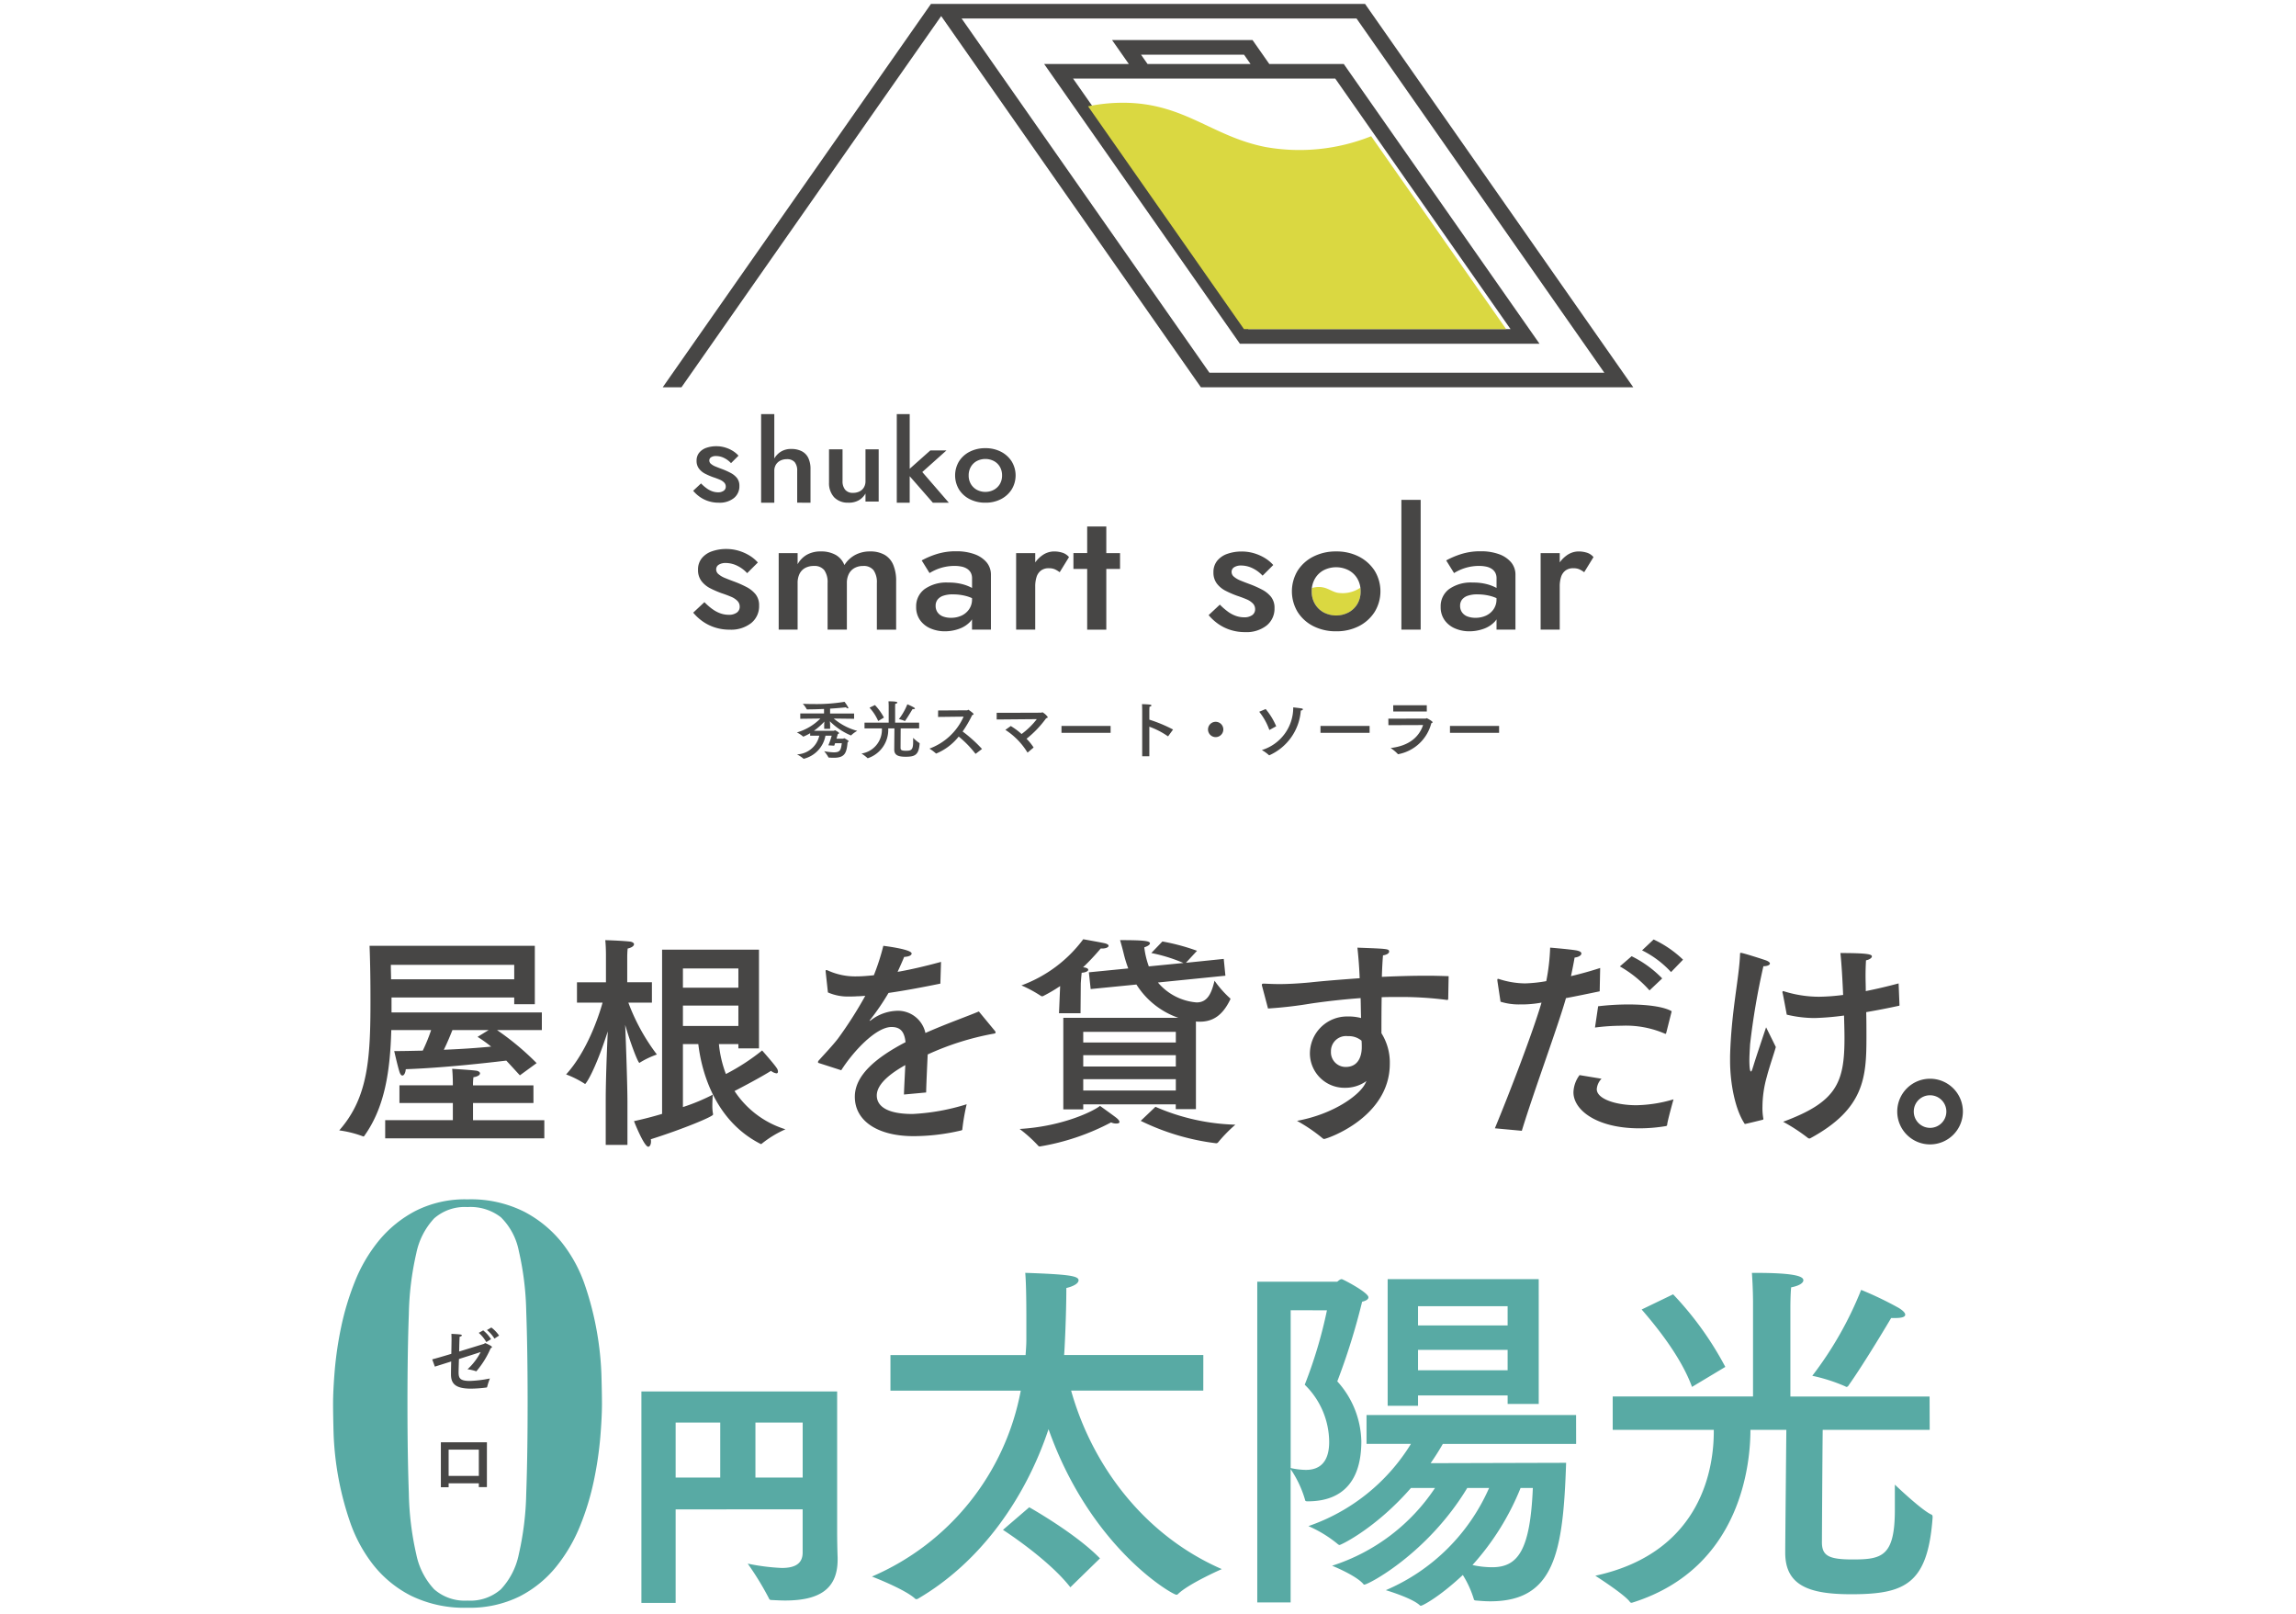 <svg xmlns="http://www.w3.org/2000/svg" width="296" height="208" viewBox="0 0 296 208"><defs><clipPath id="a"><rect width="296" height="208" transform="translate(-12312 10)" fill="none" stroke="#707070" stroke-width="1"/></clipPath><clipPath id="b"><rect width="125.125" height="97.299" fill="none"/></clipPath><clipPath id="c"><rect width="210.117" height="86.166" fill="none"/></clipPath></defs><g transform="translate(12312 -10)" clip-path="url(#a)"><g><path d="M-12113.526 54.305l-19.244-27.494-5.993-8.565h-9.6l-2.161-3.085h-18.11l2.161 3.085h-10.917l4.183 5.978 21.055 30.08zm-51.374-37.26h13.279l.839 1.2h-13.278zm-8.758 3.086h33.8l5.193 7.425 17.405 24.865h-33.8l-20.095-28.719z" fill="#474645"/><path d="M-12188.028 12.386h50.913l31.943 45.649h-50.912zm-3.949-1.884l-9.406 13.44-15.381 21.967-9.8 14.011h2.417l9.8-14.011 14.972-21.4 8.711-12.438 33.484 47.848h55.741l-34.581-49.417h-55.957z" fill="#474645"/><g><g clip-path="url(#b)" transform="translate(-12226.564 10.502)"><path d="M108.736 41.92h-33.8L54.837 13.201a22.33 22.33 0 014.6-.46c7.833.047 11.367 4.348 18.276 5.705a24.923 24.923 0 0013.618-1.39h.006z" fill="#dad841"/><path d="M24.676 92.143l-2.624-.033a7.766 7.766 0 003.027 1.588 3.6 3.6 0 00-.773.567c-.016.017-.024.024-.041.024a8.384 8.384 0 01-2.714-1.825c.017.214.033.435.033.526v.444h-.765v-.444c0-.083.008-.288.025-.486a8.635 8.635 0 01-1.349 1.184h2.566c.049 0 .1-.066.156-.066.017 0 .526.263.526.37 0 .049-.074.09-.165.115-.058.2-.114.394-.172.6h.855c.041 0 .091-.058.148-.058.033 0 .568.305.568.387 0 .049-.066.083-.14.115-.123 1.406-.362 2.015-1.777 2.015a8.14 8.14 0 01-.625-.024c-.033 0-.066-.008-.074-.041a4.4 4.4 0 00-.551-.781 7.452 7.452 0 001.241.148c.823 0 .922-.28 1.037-1.177h-.864a5.147 5.147 0 01-.115.321l-.756-.049a9.1 9.1 0 00.435-1.242h-.806a3.754 3.754 0 01-2.8 2.977c-.017 0-.025 0-.033-.016a4.342 4.342 0 00-.839-.551 3.078 3.078 0 002.879-2.41H19.01V94a6.271 6.271 0 01-.88.444c-.017 0-.025-.008-.041-.024a3.883 3.883 0 00-.79-.518 7 7 0 003.026-1.793l-2.591.033v-.683h3.064v-.584a51.36 51.36 0 01-2.171.058c-.033 0-.058-.008-.065-.033a3.675 3.675 0 00-.5-.691c.436.024.921.033 1.415.033a22.46 22.46 0 003.964-.287 5.26 5.26 0 01.5.773.069.069 0 01-.074.074.391.391 0 01-.239-.14c-.51.058-1.242.124-2.048.173v.625h3.093zm8.384 1.24h-2.38c-.008.716-.017 2.451-.017 2.517.008.28.156.362.683.362.65 0 .938-.065.938-1.1v-.559a5.62 5.62 0 00.814.666c.025.008.025.042.025.066-.107 1.48-.617 1.7-1.809 1.7-.913 0-1.464-.181-1.464-.921 0-.247.017-1.933.024-2.731h-.8a3.853 3.853 0 01-2.607 3.833c-.008 0-.017.008-.033.008a.046.046 0 01-.042-.025 5.027 5.027 0 00-.765-.576 3.11 3.11 0 002.632-3.2v-.042h-2.242v-.74h3.117v-2.106s0-.3-.025-.641h.082c.938 0 1.061.09 1.061.164 0 .058-.09.124-.272.156-.016.165-.016.445-.016.445v1.982h3.096zm-5.28-.953a6.149 6.149 0 00-1.119-1.719l.7-.338a7.258 7.258 0 011.159 1.613zm3.413-.008a3.818 3.818 0 00-.74-.239 8 8 0 001.086-1.908 7.733 7.733 0 01.838.4c.09.057.14.107.14.148s-.074.074-.221.074h-.091s-.567.963-.945 1.5a.056.056 0 01-.049.033.026.026 0 01-.017-.008m4.305-.518l.008-.831 3.742-.024c.065 0 .1-.067.156-.067.041 0 .674.445.674.552 0 .058-.074.107-.181.131a14.879 14.879 0 01-1.233 2.114 17.9 17.9 0 012.5 2.253l-.8.609a.059.059 0 01-.033.008c-.008 0-.017 0-.025-.017a13.549 13.549 0 00-2.147-2.2 7.236 7.236 0 01-2.895 2.188.061.061 0 01-.049-.017 5.545 5.545 0 00-.831-.616 7.732 7.732 0 004.408-4.122zm7.556.329v-.863c.8 0 5.708-.008 5.765-.017s.091-.049.14-.049a2.126 2.126 0 01.683.617c0 .066-.074.124-.214.156a13.3 13.3 0 01-2.525 2.64 6.525 6.525 0 01.913 1.127l-.74.625a.081.081 0 01-.041.024c-.008 0-.017-.008-.025-.024a9.123 9.123 0 00-2.837-2.9l.7-.493a9.06 9.06 0 011.39 1.028 9.666 9.666 0 001.966-1.916z" fill="#474645"/><rect width="6.333" height=".888" transform="translate(51.411 93.064)" fill="#474645"/><path d="M65.178 94.372c-.017.017-.025.024-.033.024a.087.087 0 01-.041-.016 10.288 10.288 0 00-2.368-1.218v3.808h-.921v-5.806s0-.584-.025-.913c.963.041 1.217.058 1.217.173 0 .058-.074.131-.247.165-.024.271-.024.592-.024.592v1.072a18.716 18.716 0 013.059 1.274zm6.11.133a.987.987 0 11.987-.987.99.99 0 01-.987.987m6.981-.948a.112.112 0 01-.049.017c-.008 0-.024-.017-.033-.05a7.988 7.988 0 00-1.284-2.286l.831-.353a8.769 8.769 0 011.357 2.221zm-.033 3.273a.148.148 0 01-.041.017.069.069 0 01-.049-.025 5.084 5.084 0 00-.905-.65 5.718 5.718 0 004.046-5.5s.839.09 1.1.14c.1.017.148.066.148.107 0 .066-.1.14-.272.165a6.86 6.86 0 01-4.03 5.749" fill="#474645"/><rect width="6.333" height=".888" transform="translate(84.8 93.064)" fill="#474645"/><path d="M93.557 92.965l-.008-.839 4.8-.008c.066 0 .1-.049.156-.049.041 0 .749.379.749.518 0 .049-.049.091-.165.124a5.44 5.44 0 01-4.235 3.989c-.008 0-.024.008-.033.008a.055.055 0 01-.058-.033 5.3 5.3 0 00-.921-.765c2.467-.287 3.7-1.5 4.186-2.961zm4.951-1.76h-4.326l-.008-.806h4.33z" fill="#474645"/><rect width="6.333" height=".888" transform="translate(101.494 93.064)" fill="#474645"/><path d="M28.613 71.013a3.66 3.66 0 00-1.876-.44 4.009 4.009 0 00-1.922.45 3.758 3.758 0 00-1.392 1.308 2.587 2.587 0 00-1.116-1.309 3.815 3.815 0 00-1.945-.45 3.556 3.556 0 00-1.761.418 3.156 3.156 0 00-1.209 1.232v-1.434h-2.439v9.863h2.439v-6a2.608 2.608 0 01.253-1.2 1.734 1.734 0 01.725-.75 2.3 2.3 0 011.116-.257 1.6 1.6 0 011.346.547 2.692 2.692 0 01.425 1.662v6h2.486v-6a2.515 2.515 0 01.264-1.2 1.8 1.8 0 01.737-.75 2.248 2.248 0 011.093-.257 1.6 1.6 0 011.346.547 2.687 2.687 0 01.426 1.662v6h2.485V74.39a5.278 5.278 0 00-.368-2.08 2.687 2.687 0 00-1.116-1.3m11.557-.094a6.744 6.744 0 00-2.313-.364 8.152 8.152 0 00-2.612.385 10.763 10.763 0 00-1.853.794l1.013 1.63a6.26 6.26 0 01.7-.375 6.053 6.053 0 012.52-.547 4.446 4.446 0 01.9.086 2.086 2.086 0 01.714.279 1.432 1.432 0 01.472.493 1.536 1.536 0 01.172.772v1.209a5.705 5.705 0 00-1.231-.481 6.887 6.887 0 00-1.83-.214 4.862 4.862 0 00-3.061.847 2.749 2.749 0 00-1.083 2.284 2.867 2.867 0 00.506 1.715 3.154 3.154 0 001.358 1.073 4.637 4.637 0 001.841.364 5.444 5.444 0 001.807-.311 3.588 3.588 0 001.473-.943 2.269 2.269 0 00.215-.286v1.325h2.44v-7.033a2.476 2.476 0 00-.576-1.662 3.665 3.665 0 00-1.576-1.04m-.664 7.11a2.4 2.4 0 01-.989.826 3.209 3.209 0 01-1.347.274 2.849 2.849 0 01-1.024-.171 1.494 1.494 0 01-.7-.525 1.418 1.418 0 01-.253-.847 1.285 1.285 0 01.242-.794 1.577 1.577 0 01.725-.5 3.657 3.657 0 011.265-.182 6.6 6.6 0 011.7.215 5 5 0 01.759.27v.159a2.18 2.18 0 01-.379 1.276m12.026-7.293a3.563 3.563 0 00-1.081-.16 2.632 2.632 0 00-1.554.536 3.787 3.787 0 00-.862.877v-1.2h-2.464v9.863h2.463v-5.553a3.955 3.955 0 01.172-1.233 1.662 1.662 0 01.564-.826 1.619 1.619 0 011.013-.3 1.931 1.931 0 01.76.129 3.306 3.306 0 01.644.386l1.2-1.951a1.812 1.812 0 00-.852-.568m5.661-3.379h-2.465v3.431h-1.772v2.039h1.772v7.83h2.465v-7.83h1.772v-2.037h-1.772zM6.402 77.998a4.016 4.016 0 001.045.559 3.229 3.229 0 001.056.182 1.727 1.727 0 001.045-.279.906.906 0 00.379-.775 1.034 1.034 0 00-.3-.74 2.471 2.471 0 00-.826-.537q-.528-.226-1.24-.462a12.816 12.816 0 01-1.411-.612 3.315 3.315 0 01-1.148-.935 2.316 2.316 0 01-.448-1.461 2.288 2.288 0 01.494-1.5 2.9 2.9 0 011.331-.891 5.464 5.464 0 011.8-.29 5.548 5.548 0 011.642.236 5.851 5.851 0 011.39.623 4.768 4.768 0 011.055.881l-1.377 1.375a4.263 4.263 0 00-1.264-.945 3.37 3.37 0 00-1.515-.365 1.624 1.624 0 00-.872.215.692.692 0 00-.344.623.792.792 0 00.31.612 3 3 0 00.826.484q.516.214 1.16.451a13.5 13.5 0 011.607.709 3.7 3.7 0 011.182.945 2.266 2.266 0 01.448 1.461 2.772 2.772 0 01-1.022 2.245 4.2 4.2 0 01-2.767.849 6.068 6.068 0 01-1.986-.312 5.757 5.757 0 01-1.584-.816 6.445 6.445 0 01-1.137-1.064l1.447-1.354a8.131 8.131 0 001.022.892" fill="#474645"/><path d="M89.975 75.721a3.08 3.08 0 01-.414 1.615 2.977 2.977 0 01-1.137 1.1 3.317 3.317 0 01-1.6.4 3.251 3.251 0 01-1.608-.4 3 3 0 01-1.132-1.1 3.128 3.128 0 01-.414-1.615 4.032 4.032 0 01.026-.43 2.941 2.941 0 01.87-.136c1.026-.01 1.534.526 2.367.732a4.051 4.051 0 003.011-.644 3.56 3.56 0 01.032.478" fill="#dad841"/><path d="M89.734 71.227a6.3 6.3 0 00-2.912-.654 6.362 6.362 0 00-2.922.654 5.138 5.138 0 00-2.037 1.812 5.158 5.158 0 000 5.35 5.11 5.11 0 002.036 1.823 6.372 6.372 0 002.922.653 6.308 6.308 0 002.912-.653 5.221 5.221 0 002.037-1.823 5.09 5.09 0 000-5.35 5.251 5.251 0 00-2.037-1.812m-.173 6.111a2.95 2.95 0 01-1.139 1.094 3.453 3.453 0 01-3.211 0 2.965 2.965 0 01-1.127-1.094 3.1 3.1 0 01-.414-1.62 3.163 3.163 0 01.414-1.63 2.864 2.864 0 011.127-1.093 3.532 3.532 0 013.211 0 2.85 2.85 0 011.139 1.093 3.163 3.163 0 01.414 1.63 3.1 3.1 0 01-.414 1.62" fill="#474645"/><rect width="2.485" height="16.725" transform="translate(95.231 63.926)" fill="#474645"/><path d="M107.785 70.916a6.744 6.744 0 00-2.313-.364 8.152 8.152 0 00-2.612.385 10.763 10.763 0 00-1.853.794l1.013 1.63a6.261 6.261 0 01.7-.375 6.053 6.053 0 012.52-.547 4.446 4.446 0 01.9.086 2.086 2.086 0 01.714.279 1.432 1.432 0 01.472.493 1.536 1.536 0 01.172.772v1.209a5.7 5.7 0 00-1.231-.481 6.887 6.887 0 00-1.83-.214 4.862 4.862 0 00-3.061.847 2.749 2.749 0 00-1.081 2.284 2.867 2.867 0 00.506 1.715 3.154 3.154 0 001.358 1.073 4.637 4.637 0 001.841.364 5.444 5.444 0 001.807-.311 3.588 3.588 0 001.471-.943 2.267 2.267 0 00.218-.286v1.325h2.44v-7.033a2.476 2.476 0 00-.576-1.662 3.665 3.665 0 00-1.576-1.04m-.668 7.108a2.4 2.4 0 01-.989.826 3.209 3.209 0 01-1.349.276 2.849 2.849 0 01-1.024-.171 1.494 1.494 0 01-.7-.525 1.418 1.418 0 01-.253-.847 1.285 1.285 0 01.242-.794 1.577 1.577 0 01.725-.5 3.657 3.657 0 011.265-.182 6.6 6.6 0 011.7.215 5 5 0 01.759.27v.159a2.18 2.18 0 01-.379 1.276m12.031-7.293a3.574 3.574 0 00-1.083-.16 2.631 2.631 0 00-1.554.536 3.787 3.787 0 00-.862.877v-1.2h-2.463v9.863h2.462v-5.553a3.955 3.955 0 01.172-1.233 1.662 1.662 0 01.564-.826 1.62 1.62 0 011.014-.3 1.929 1.929 0 01.759.129 3.306 3.306 0 01.644.386l1.2-1.951a1.814 1.814 0 00-.851-.568m-46.297 7.588a4.016 4.016 0 001.045.559 3.229 3.229 0 001.056.182 1.727 1.727 0 001.045-.279.906.906 0 00.379-.774 1.034 1.034 0 00-.3-.74 2.471 2.471 0 00-.826-.537q-.528-.226-1.24-.462a12.816 12.816 0 01-1.411-.612 3.315 3.315 0 01-1.148-.935 2.316 2.316 0 01-.448-1.461 2.288 2.288 0 01.494-1.5 2.9 2.9 0 011.331-.891 5.464 5.464 0 011.8-.29 5.548 5.548 0 011.642.236 5.851 5.851 0 011.39.623 4.768 4.768 0 011.055.881l-1.377 1.375a4.263 4.263 0 00-1.264-.945 3.37 3.37 0 00-1.515-.365 1.624 1.624 0 00-.872.215.691.691 0 00-.344.623.792.792 0 00.31.612 3 3 0 00.826.484q.516.214 1.16.451a13.5 13.5 0 011.607.709 3.7 3.7 0 011.182.945 2.266 2.266 0 01.448 1.461 2.772 2.772 0 01-1.02 2.235 4.2 4.2 0 01-2.767.849 6.067 6.067 0 01-1.986-.312 5.757 5.757 0 01-1.584-.816 6.445 6.445 0 01-1.137-1.061l1.447-1.354a8.131 8.131 0 001.022.892M19.054 64.291v-4.319a3.275 3.275 0 00-.282-1.442 1.9 1.9 0 00-.841-.871 2.9 2.9 0 00-1.36-.293 2.454 2.454 0 00-1.391.381 2.533 2.533 0 00-.793.847v-5.722h-1.7v11.419h1.7v-4.1a1.5 1.5 0 01.2-.791 1.424 1.424 0 01.566-.527 1.767 1.767 0 01.832-.19 1.279 1.279 0 011.03.38 1.708 1.708 0 01.323 1.127v4.1zm4.902 0a2.639 2.639 0 001.3-.3 2.345 2.345 0 00.887-.886v1.04h1.7v-6.734h-1.7v4.1a1.529 1.529 0 01-.2.8 1.357 1.357 0 01-.566.527 1.855 1.855 0 01-.848.183 1.238 1.238 0 01-1.006-.4 1.688 1.688 0 01-.339-1.11v-4.1h-1.743v4.274a2.687 2.687 0 00.653 1.9 2.412 2.412 0 001.862.7m9.51-3.947l3.111-2.781h-2.078l-2.656 2.362v-7.047h-1.666v11.419h1.665v-3.414l2.986 3.414h2.058zm10.12-2.628a4.3 4.3 0 00-1.987-.446 4.348 4.348 0 00-2 .446 3.511 3.511 0 00-1.391 1.238 3.52 3.52 0 000 3.652 3.483 3.483 0 001.391 1.244 4.348 4.348 0 002 .446 4.3 4.3 0 001.987-.446 3.551 3.551 0 001.391-1.244 3.472 3.472 0 000-3.652 3.58 3.58 0 00-1.391-1.238m-.118 4.173a2.013 2.013 0 01-.778.746 2.354 2.354 0 01-2.192 0 2.031 2.031 0 01-.77-.746 2.119 2.119 0 01-.282-1.106 2.156 2.156 0 01.282-1.112 1.96 1.96 0 01.77-.746 2.406 2.406 0 012.192 0 1.944 1.944 0 01.778.746 2.156 2.156 0 01.282 1.112 2.119 2.119 0 01-.282 1.106m-37.807.55a2.8 2.8 0 00.731.391 2.259 2.259 0 00.74.128 1.208 1.208 0 00.731-.2.635.635 0 00.266-.542.727.727 0 00-.209-.519 1.738 1.738 0 00-.579-.376q-.37-.158-.868-.323a9.027 9.027 0 01-.989-.429 2.326 2.326 0 01-.8-.655 1.625 1.625 0 01-.317-1.018 1.6 1.6 0 01.346-1.053 2.028 2.028 0 01.933-.625 3.831 3.831 0 011.262-.2 3.9 3.9 0 011.15.166 4.086 4.086 0 01.974.436 3.335 3.335 0 01.74.617l-.965.963a2.974 2.974 0 00-.884-.662 2.36 2.36 0 00-1.061-.256 1.138 1.138 0 00-.612.15.484.484 0 00-.241.436.556.556 0 00.218.428 2.117 2.117 0 00.579.338c.242.1.512.206.812.316a9.434 9.434 0 011.126.5 2.591 2.591 0 01.828.663 1.582 1.582 0 01.314 1.023 1.941 1.941 0 01-.716 1.572 2.937 2.937 0 01-1.943.588 4.231 4.231 0 01-1.391-.219 4.027 4.027 0 01-1.11-.571 4.518 4.518 0 01-.8-.745l1.014-.948a5.677 5.677 0 00.715.624" fill="#474645"/></g></g></g><g><g clip-path="url(#c)" transform="translate(-12269.061 131.059)"><path d="M.213 55.583a46.642 46.642 0 01.817-5.541 34.853 34.853 0 011.776-5.9A19.929 19.929 0 015.9 38.853a15.292 15.292 0 014.725-3.836 14.112 14.112 0 016.713-1.492 15.338 15.338 0 017.317 1.6 15.291 15.291 0 014.9 4.049 18.415 18.415 0 012.945 5.501 39.384 39.384 0 011.527 6 39.725 39.725 0 01.568 5.4q.07 2.45.071 3.8 0 1.7-.213 4.3a46.84 46.84 0 01-.817 5.541 33.982 33.982 0 01-1.776 5.861 20.675 20.675 0 01-3.09 5.292 14.641 14.641 0 01-4.725 3.836 14.416 14.416 0 01-6.713 1.457 15.629 15.629 0 01-7.317-1.563 14.688 14.688 0 01-4.9-4.049 18.941 18.941 0 01-2.948-5.506 39.3 39.3 0 01-2.1-11.331Q0 61.232 0 59.882q0-1.706.213-4.3M9.768 71.39a38.3 38.3 0 00.959 7.885 9.283 9.283 0 002.309 4.511 5.976 5.976 0 004.3 1.456 5.979 5.979 0 004.3-1.456 9.3 9.3 0 002.309-4.511 38.459 38.459 0 00.959-7.885q.176-4.83.177-11.508 0-7.033-.177-11.864a37.875 37.875 0 00-.959-7.85 8.344 8.344 0 00-2.309-4.334 6.391 6.391 0 00-4.3-1.315 5.981 5.981 0 00-4.3 1.457 9.291 9.291 0 00-2.309 4.511 38.145 38.145 0 00-.959 7.85q-.178 4.8-.177 11.545 0 6.678.177 11.508" fill="#58aaa4"/><path d="M12.783 54.15c.543-.14 1.47-.412 2.462-.712.018-.936.028-1.741.028-1.741v-.206c0-.178-.009-.365-.018-.628 0 0 .917.038 1.161.085.131.019.187.065.187.112 0 .075-.131.15-.281.159-.009.112-.038.421-.066 1.919 1.582-.487 3.07-.945 3.183-.983.085-.019.1-.1.178-.1.019 0 .87.356.87.505 0 .056-.056.1-.177.169a11.538 11.538 0 01-1.806 2.921c-.019.019-.038.037-.056.037a.154.154 0 01-.047-.018 5.562 5.562 0 00-1.067-.243 7.87 7.87 0 001.696-2.222c-.59.2-1.685.543-2.8.9-.028.843-.046 1.5-.046 1.61-.009.777.075 1.217 1.441 1.217a15.509 15.509 0 002.593-.318 9.427 9.427 0 00-.356 1.095.079.079 0 01-.065.066 16.128 16.128 0 01-2.022.15c-2.031 0-2.574-.665-2.574-1.845v-.028c0-.271.009-.917.028-1.629-.861.271-1.638.515-2.107.665zm6.974-2.228a4.827 4.827 0 00-.973-1.189l.571-.318a4.588 4.588 0 011.011 1.132zm1.048-.45a4.532 4.532 0 00-.964-1.1l.562-.328a4.419 4.419 0 011 1.04zm-.973 19.141h-1.04v-.487h-3.894v.505h-1v-5.794h5.936zm-4.934-1.441h3.894v-3.389h-3.894z" fill="#474645"/><path d="M112.188 58.177H95.15c2.72 9.689 9.45 18.662 19.425 23.005 0 0-4.248 1.862-5.632 3.2a.262.262 0 01-.239.1c-.478 0-11.026-5.966-16.467-21.335-2.959 8.877-8.735 17.135-16.848 21.86a.363.363 0 01-.192.048.175.175 0 01-.143-.048c-1.336-1.241-5.584-2.864-5.584-2.864a32.6 32.6 0 0019.187-23.96h-16.8v-4.588h17.421c.048-.668.1-1.336.1-1.957v-2.912c0-2.673-.048-4.678-.143-5.728 5.489.191 6.873.382 6.873.955 0 .381-.573.763-1.575 1 0 3.58-.238 8.209-.286 8.639h17.946zM95.05 83.526c-2.864-3.675-8.686-7.4-8.686-7.4l3.388-2.912s5.966 3.341 9.117 6.587zm34.37-39.382c.1 0 .334-.334.621-.334.143 0 3.436 1.718 3.436 2.339 0 .239-.239.43-.812.573a84.752 84.752 0 01-3.2 10.262 11.859 11.859 0 013.1 7.732c0 7.255-4.821 7.732-6.969 7.732-.143 0-.286-.048-.286-.191a13.951 13.951 0 00-1.862-3.962v17.183h-4.3V44.144zm-5.966 3.675v20.338a9.545 9.545 0 001.957.239c2.721 0 3.007-2.291 3.007-3.627a10.373 10.373 0 00-3.15-7.35 59.3 59.3 0 002.864-9.594zm36.8 17.23H143.07a32.132 32.132 0 01-1.575 2.482l17.469-.048c-.382 11.551-1.48 17.851-9.785 17.851-.621 0-1.193-.048-1.814-.1-.1 0-.286-.048-.286-.143a13 13 0 00-1.431-3.15c-3.055 2.864-5.2 3.962-5.394 3.962a.175.175 0 01-.143-.048c-1-.955-4.391-1.957-4.391-1.957a25.432 25.432 0 0013.316-13.173h-2.816c-5.107 8.448-12.743 12.457-13.269 12.457-.048 0-.1 0-.1-.048-.955-1.146-4.057-2.386-4.057-2.386a25.1 25.1 0 0013.269-10.023h-3.1c-4.534 5.2-9.021 7.35-9.212 7.35-.048 0-.1-.048-.143-.048a15.787 15.787 0 00-3.867-2.386 25.073 25.073 0 0013.221-10.6h-5.728v-3.714h27.015zm-4.821-5.154h-4.009v-1.1h-11.552v1.337h-3.914V43.81h19.474zm-15.561-10.119h11.551v-2.482h-11.551zm0 5.775h11.551v-2.624h-11.551zm13.221 15.178a33.388 33.388 0 01-6.2 9.928 11.746 11.746 0 002.53.286c3.341 0 4.916-2.195 5.251-10.214zm52.743-7.493h-13.794c-.048 4.152-.1 14.223-.1 14.605.048 1.623.907 2.1 3.961 2.1 3.771 0 5.441-.382 5.441-6.4v-3.245s3.436 3.293 4.725 3.866c.143.048.143.239.143.381-.62 8.592-3.579 9.88-10.5 9.88-5.3 0-8.5-1.05-8.5-5.345 0-1.432.1-11.217.143-15.846h-4.629c0 4.009-1 17.755-15.13 22.242-.048 0-.1.048-.19.048a.263.263 0 01-.239-.143c-.763-1-4.438-3.341-4.438-3.341 14.08-3.055 15.273-14.462 15.273-18.566v-.236h-13.03v-4.3h18.089v-12.21s0-1.718-.143-3.723h.477c5.441 0 6.157.525 6.157.955 0 .334-.525.716-1.575.907-.1.954-.1 2.577-.1 2.577v11.5h17.946zm-30.642-5.537c-1.432-3.914-4.63-7.827-6.491-9.976l4.056-1.957a42.148 42.148 0 016.73 9.355zm19.807-.048a22.094 22.094 0 00-4.3-1.384 46.362 46.362 0 006.3-11.073 45.057 45.057 0 014.868 2.339c.525.334.812.62.812.859q0 .429-1.289.43h-.525s-3.294 5.584-5.489 8.686a.323.323 0 01-.286.191.149.149 0 01-.1-.048m-155.241.636h25.235v18.087c0 1.181.032 2.549.062 3.294v.28c0 3.792-2.331 5.283-6.775 5.283-.528 0-1.119-.031-1.709-.062-.186 0-.311-.031-.373-.217a37.966 37.966 0 00-2.735-4.475 27.28 27.28 0 004.383.559c1.585 0 2.7-.466 2.7-1.989v-5.563H44.164v12.058h-4.413zm10.163 4.01h-5.75v7.086h5.749zm10.629 0h-6.092v7.086h6.091z" fill="#58aaa4"/><path d="M26.011 8.377h-2.656v-.871H7.536v1.926h19.38v2.274h-5.779a34.859 34.859 0 015.105 4.259l-2.16 1.577c-.642-.7-1.226-1.343-1.751-1.9-2.452.292-8.055.934-12.959 1.109-.029.409-.2.817-.438.817-.146 0-.292-.175-.408-.584-.234-.759-.642-2.569-.642-2.569 1.109 0 2.393-.029 3.677-.058a21.288 21.288 0 001.081-2.651H7.507c-.146 5.225-.817 9.923-3.473 13.63a.157.157 0 01-.117.088c-.029 0-.058-.029-.088-.029a13.966 13.966 0 00-3.035-.759c3.794-4.292 4.028-9.458 4.028-16.872 0-2.306-.029-4.612-.117-6.917h21.306zm-.176 12.729h-7.793v2.218h9.194v2.335H6.719V23.32h8.723v-2.214H8.557v-2.28h6.885v-.2s0-1.109-.088-1.926c0 0 2.393.146 3.035.234.35.029.555.2.555.35 0 .2-.263.409-.847.5a7.6 7.6 0 00-.058.876v.175h7.793zM7.448 3.299c0 .671.029 1.284.029 1.868h15.878V3.299zm7.939 8.407c-.233.584-.642 1.605-1.109 2.539 2.189-.088 4.378-.233 6.1-.408a16.91 16.91 0 00-1.751-1.255l1.43-.876zm22.537-6.16h3.181v2.626h-3.036a26.118 26.118 0 003.677 6.684 11.237 11.237 0 00-2.16 1.021c-.029.029-.059.058-.088.058-.2 0-1.226-2.743-1.839-4.9.117 2.772.292 7.938.292 9.923v5.546h-2.8v-5.723c0-2.51.146-6.333.263-8.9-1.693 5.224-2.831 6.771-2.919 6.771a.091.091 0 01-.058-.029 12.5 12.5 0 00-2.393-1.2c2.656-2.919 4.174-7.355 4.7-9.252h-3.3V5.546h3.736V1.985s0-1.08-.088-1.868c0 0 2.014.058 3.093.175.409.029.613.2.613.35 0 .2-.262.438-.817.554-.058.5-.058 1.109-.058 1.109zm16.986 8.522h-2.656v-.55h-2.51a14.755 14.755 0 00.9 3.853 27.448 27.448 0 004.67-3.035s1.634 1.839 1.926 2.335a.786.786 0 01.117.38c0 .146-.058.233-.2.233a1.425 1.425 0 01-.7-.321c-1.138.729-3.56 2.014-4.7 2.6a12.132 12.132 0 006.567 4.933 13.575 13.575 0 00-3.036 1.839.15.15 0 01-.116.059c-.058 0-.088-.029-.146-.059-6.187-3.19-7.617-10.017-7.938-12.817h-1.985v8.113a25.546 25.546 0 003.853-1.6s-.059.7-.059 1.4a5.369 5.369 0 00.088 1.08v.088c0 .263-3.969 1.9-8.026 3.181a1.111 1.111 0 01.029.292c0 .409-.175.671-.35.671-.525 0-1.751-3.035-1.839-3.3a47.06 47.06 0 003.619-.934V1.343H54.91zm-9.807-7.822h7.15V3.765h-7.15zm0 4.933h7.15V8.552h-7.15zm33.189-5.458c-2.569.525-4.816.934-6.684 1.2a31.032 31.032 0 01-2.393 3.5c-.058.059-.058.088-.029.088a.253.253 0 00.175-.088 5.78 5.78 0 013.59-1.2 3.631 3.631 0 013.415 2.86c2.714-1.2 5.37-2.13 6.888-2.772l2.073 2.51a.391.391 0 01.088.2c0 .117-.175.146-.38.175a35.762 35.762 0 00-8.376 2.656c-.059 1.313-.176 3.707-.2 4.9l-2.861.263c.029-.963.117-2.539.175-3.794-1.4.788-3.677 2.248-3.677 3.911 0 .7.321 2.393 4.612 2.393a27.827 27.827 0 006.975-1.255 27.37 27.37 0 00-.554 3.181c0 .146-.059.175-.175.2a26.891 26.891 0 01-6.13.73c-4.524 0-7.559-1.9-7.559-5.079 0-2.743 2.685-5.02 6.537-7.033-.146-1.4-.7-1.956-1.809-1.956-1.984 0-4.9 3.094-6.479 5.574l-2.8-.9c-.146-.029-.2-.088-.2-.146a.389.389 0 01.088-.2c.759-.847 1.868-2.014 2.51-2.86a52.067 52.067 0 003.5-5.487c-.379.029-.729.058-1.051.058-.321.029-.642.029-.934.029a6.373 6.373 0 01-2.831-.525l-.292-2.685v-.083c0-.088.029-.116.088-.116a.734.734 0 01.2.058 8.491 8.491 0 003.736.759c.613 0 1.343-.059 2.189-.146A28.991 28.991 0 0070.94.847s3.648.437 3.648.992c0 .234-.35.408-.963.438-.2.5-.525 1.226-.846 1.926 1.693-.292 3.56-.73 5.6-1.284zm22.769 17.365c.233.2.321.35.321.467 0 .146-.175.2-.408.2a1.48 1.48 0 01-.672-.146 30.157 30.157 0 01-9.135 3.094c-.146 0-.2 0-.233-.059a18.043 18.043 0 00-2.422-2.189c5.866-.35 9.806-2.48 10.361-2.977.146.117 1.722 1.226 2.189 1.605m-4.7-13.543h-2.774l.146-3.5a20.371 20.371 0 01-2.189 1.284.174.174 0 01-.116.029.262.262 0 01-.146-.029 16.605 16.605 0 00-2.539-1.372A17.385 17.385 0 0096.712 0s2.452.438 2.8.525c.321.088.467.2.467.321 0 .175-.321.35-.817.35h-.2a30.153 30.153 0 01-2.276 2.423c.467.029.672.175.672.321 0 .175-.35.35-.846.38-.059.5-.117 1.372-.117 1.372zM115.041 4.7l-8.7.875a7.276 7.276 0 004.991 2.569c1.43 0 1.926-1.226 2.305-2.8a13.567 13.567 0 001.984 2.248c.059.029.059.058.059.088 0 .058 0 .088-.029.116-.963 1.985-2.189 2.831-3.911 2.831a2.973 2.973 0 01-.5-.029v11.3h-2.6v-.613H96.712v.642h-2.569v-11.8h14.827a10.423 10.423 0 01-5.4-4.29l-5.9.584-.233-2.16 5.078-.5a15.919 15.919 0 01-.555-1.78 39.107 39.107 0 00-.5-1.868c2.889 0 3.853.088 3.853.408 0 .175-.233.35-.73.525a10.805 10.805 0 00.584 2.452l4.465-.438a20.665 20.665 0 00-4.145-1.284l1.43-1.488a27.077 27.077 0 014.465 1.2l-1.43 1.547 4.874-.5zm-18.329 8.61h11.937v-1.372H96.712zm0 3.093h11.937v-1.459H96.712zm0 3.094h11.937v-1.46H96.712zm9.31 2.1a27.567 27.567 0 0010.3 2.305 19.061 19.061 0 00-2.248 2.306.329.329 0 01-.233.088 30.467 30.467 0 01-9.719-2.889zm37.743-13.921c-.029.146-.029.146-.175.146a45.608 45.608 0 00-6.275-.379c-.7 0-1.43 0-2.13.029-.029 1.722-.029 3.444-.029 4.64a7.1 7.1 0 011.079 3.941c0 6.946-8.142 9.69-8.464 9.69-.088 0-.116-.029-.2-.088a21.262 21.262 0 00-3.3-2.247c4.757-.876 8.055-3.327 8.785-4.787l.175-.35a4.657 4.657 0 01-2.744.876 4.452 4.452 0 01-4.553-4.348v-.057a4.787 4.787 0 014.874-4.787 6.322 6.322 0 011.722.2c-.029-.788-.029-1.664-.059-2.569a91.605 91.605 0 00-6.392.7 54.439 54.439 0 01-5.545.642l-.763-2.886a.363.363 0 01-.03-.175c0-.088.059-.146.205-.146h.087c.613.029 1.285.058 1.956.058 1.255 0 2.569-.088 3.823-.2 1.839-.2 4.115-.38 6.538-.555a56.648 56.648 0 00-.291-3.94c3.94.146 4.086.146 4.086.525 0 .2-.321.408-.789.467-.058.7-.116 1.693-.146 2.772 1.956-.088 3.94-.146 5.837-.146.934 0 1.868.029 2.772.058zm-12.929 4.816a1.945 1.945 0 00-2.189 1.984 1.891 1.891 0 001.9 1.985c2.014 0 2.073-2.1 2.073-2.539a8.427 8.427 0 00-.029-.846 2.535 2.535 0 00-1.751-.584m32.453-5.779c-1.4.291-2.948.613-4.349.876-.992 3.532-4.145 12.025-5.691 17.1l-3.473-.321c1.926-4.641 4.932-12.492 6.012-16.2l-.35.059a13.824 13.824 0 01-2.393.175 7.956 7.956 0 01-2.539-.351l-.409-2.714v-.113c0-.058 0-.116.088-.116a.314.314 0 01.146.029 11.3 11.3 0 003.327.554 18.37 18.37 0 002.744-.291 26.7 26.7 0 00.5-4.32s2.422.2 3.327.35c.5.088.7.233.7.408 0 .234-.35.467-.876.525-.117.7-.292 1.576-.467 2.393a48.57 48.57 0 003.765-1.051zm.236 11.266a2.161 2.161 0 00-.613 1.342c0 1.284 2.51 2.073 5.108 2.073a17.857 17.857 0 004.786-.759s-.788 2.8-.817 3.269a.186.186 0 01-.146.175 20.734 20.734 0 01-3.415.292c-5.545 0-8.522-2.364-8.522-4.641a3.883 3.883 0 01.789-2.218zm8.347-5.925c-.029.088-.059.146-.117.146a.1.1 0 00-.058-.029 12.643 12.643 0 00-5.6-1.022 26.52 26.52 0 00-3.415.233l.407-2.743a33.338 33.338 0 013.882-.233c2.335 0 4.553.262 5.6.875zm-2.16-5.458a14.937 14.937 0 00-3.823-3.094l1.518-1.313a14.242 14.242 0 013.94 2.861zm2.777-2.364a12.785 12.785 0 00-3.736-2.8l1.488-1.4a13.983 13.983 0 013.794 2.6zm11.907-.761a92.151 92.151 0 00-1.722 10.1c-.029.613-.088 1.372-.088 2.073 0 .088 0 1.4.2 1.4.117 0 .2-.38.321-.73.263-.9 1.459-4.437 1.634-4.962 0 0 .788 1.576 1.255 2.54-.234.846-.847 2.6-1.168 3.853a14.382 14.382 0 00-.554 3.823 7.532 7.532 0 00.088 1.4c0 .058.029.117.029.175 0 .088-.029.117-.175.146 0 0-2.014.5-2.218.525-1.226-1.809-1.9-5.166-1.9-8.172v-.555c.146-5.721 1.168-10.07 1.284-13.1 0-.175 0-.233.117-.233.263 0 2.977.876 3.21.963.38.146.525.292.525.408 0 .2-.35.35-.817.35zm17.541 4.962v.058a.077.077 0 01-.088.088c-1.459.321-2.86.584-4.2.817.029 1.08.029 2.189.029 3.269 0 5.166-.292 9.222-7.238 12.988a.223.223 0 01-.117.029.41.41 0 01-.175-.058 23.069 23.069 0 00-3.211-2.1c6.888-2.539 7.91-5.02 7.91-10.77 0-.876-.029-1.868-.058-2.919a35.046 35.046 0 01-3.794.321 15.5 15.5 0 01-3.59-.438s-.467-2.539-.525-2.743a.317.317 0 01-.029-.146c0-.088.029-.146.117-.146.029 0 .058.029.088.029a15.214 15.214 0 004.524.7 26.063 26.063 0 003.094-.233c-.088-2.014-.2-4-.35-5.4 3.59 0 4.057.175 4.057.437 0 .176-.292.409-.759.5a33.225 33.225 0 00-.058 2.014c0 .584.029 1.255.029 1.956a68.26 68.26 0 004.232-.993zm3.944 18.01a4.232 4.232 0 114.232-4.232 4.235 4.235 0 01-4.232 4.232m-2.1-4.232a2.1 2.1 0 102.1-2.1 2.086 2.086 0 00-2.1 2.1" fill="#474645"/></g></g></g></svg>